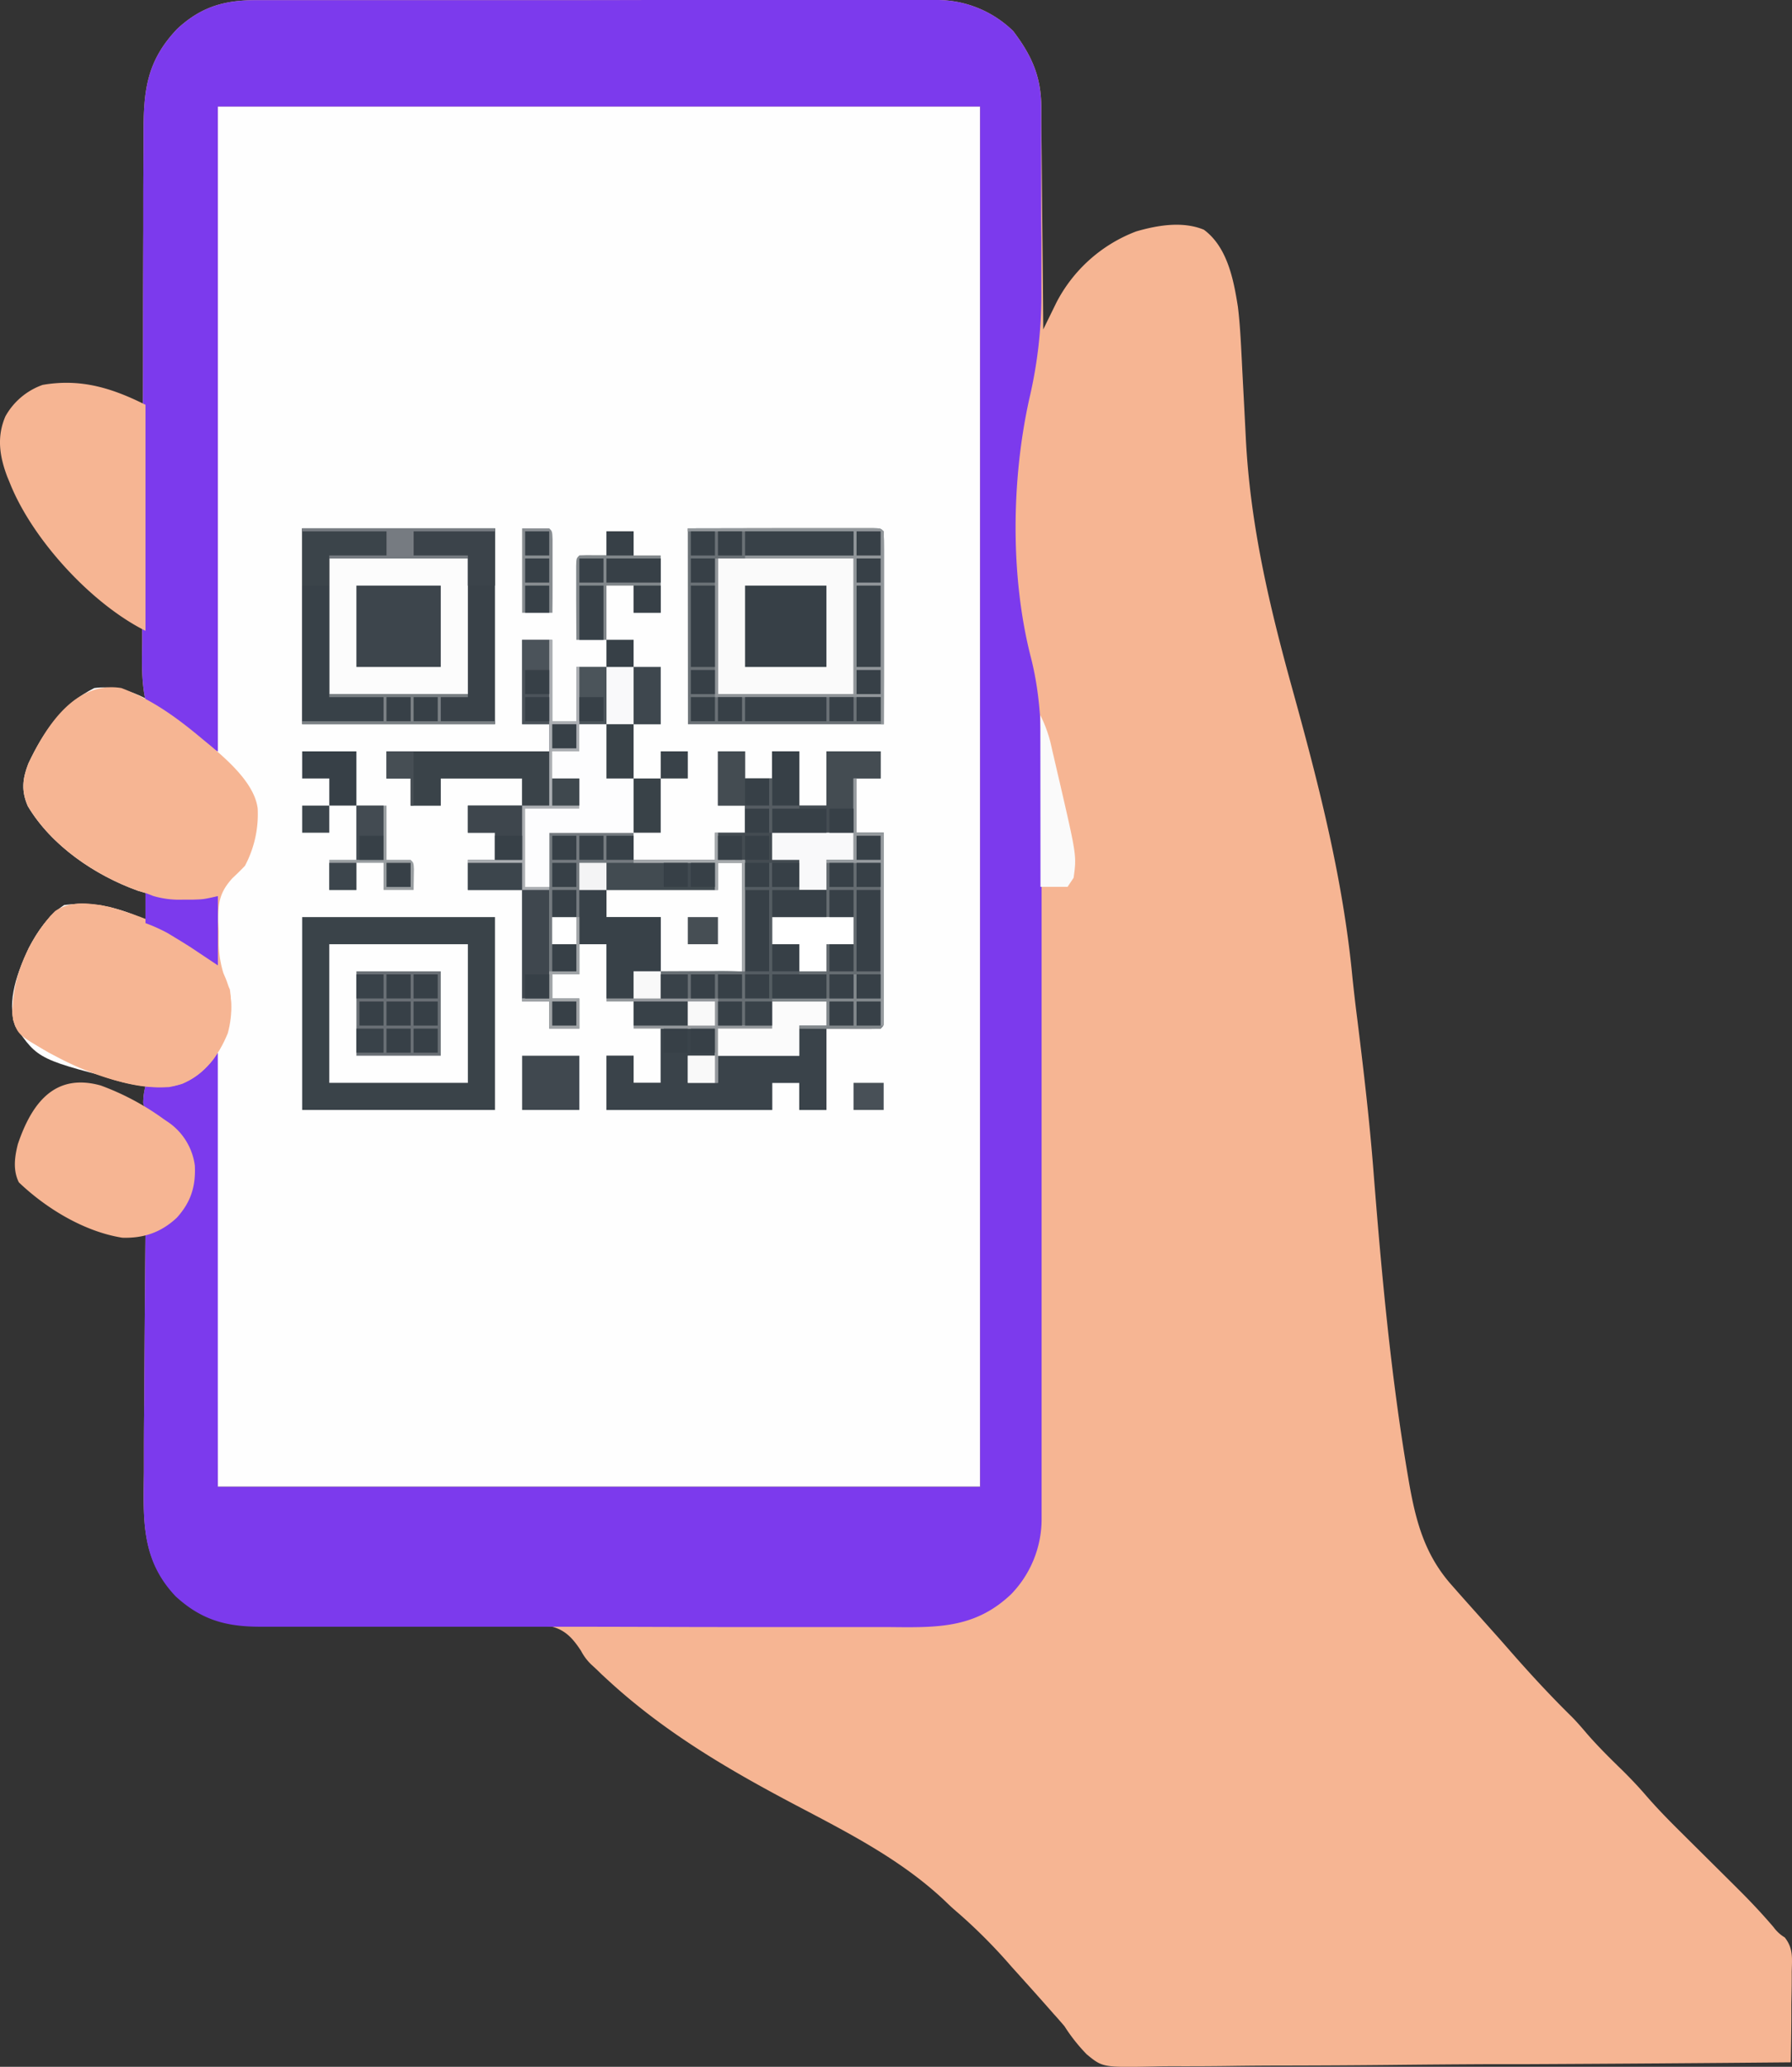 <svg id="Layer_1" data-name="Layer 1" xmlns="http://www.w3.org/2000/svg" viewBox="0 0 594.77 685.83"><rect x="0" y="0" width="594.77" height="685.83" fill="#333333" stroke="none"/><defs><style>.cls-1{fill:#f6b593;}.cls-2{fill:#fefefe;}.cls-3{fill:#7c3aed;}.cls-4{fill:#747a7f;}.cls-5{fill:#6a7176;}.cls-6{fill:#394148;}.cls-7{fill:#abaeb2;}.cls-8{fill:#fcfcfc;}.cls-9{fill:#fafafa;}.cls-10{fill:#3a4349;}.cls-11{fill:#444c52;}.cls-12{fill:#656c71;}.cls-13{fill:#3a434a;}.cls-14{fill:#fdfdfe;}.cls-15{fill:#93979b;}.cls-16{fill:#686f74;}.cls-17{fill:#696f75;}.cls-18{fill:#3d454c;}.cls-19{fill:#91969a;}.cls-20{fill:#374047;}.cls-21{fill:#81878b;}.cls-22{fill:#f9f9fa;}.cls-23{fill:#384148;}.cls-24{fill:#3b444a;}.cls-25{fill:#fbfbfb;}.cls-26{fill:#82888c;}.cls-27{fill:#999ea1;}.cls-28{fill:#40484f;}.cls-29{fill:#fff;}.cls-30{fill:#3f474e;}.cls-31{fill:#424b51;}.cls-32{fill:#3b434a;}.cls-33{fill:#888d91;}.cls-34{fill:#7a8084;}.cls-35{fill:#4b535a;}.cls-36{fill:#3e464d;}.cls-37{fill:#a0a4a7;}.cls-38{fill:#767b81;}.cls-39{fill:#969b9f;}.cls-40{fill:#3e474e;}.cls-41{fill:#4b545a;}.cls-42{fill:#3c454c;}.cls-43{fill:#434b52;}.cls-44{fill:#394248;}.cls-45{fill:#a5a9ac;}.cls-46{fill:#485057;}.cls-47{fill:#464e54;}.cls-48{fill:#f9f9f9;}.cls-49{fill:#f4f4f5;}.cls-50{fill:#3f484e;}.cls-51{fill:#394249;}.cls-52{fill:#545c62;}.cls-53{fill:#555c62;}</style></defs><path class="cls-1" d="M85.17.26h96.08q17.5,0,35-.05h94.48a36.25,36.25,0,0,1,25.56,10.32c6.08,8,9.29,15.05,9.32,25.21v2.42q0,3.95.06,7.89l.06,5.49q.07,7.22.13,14.41.06,7.36.14,14.72.15,14.43.26,28.86l1.18-2.44,1.59-3.23,1.56-3.19A49.64,49.64,0,0,1,377.1,77c7.12-2.06,15.4-3.47,22.46-.57,7.79,5.73,9.89,16.57,11.3,25.57.74,6,1,12.07,1.32,18.13.11,2.37.24,4.73.36,7.1q.49,9.17.95,18.35c1.46,28.82,7.78,55.55,15.45,83.27,8.76,31.68,16.82,62.92,19.94,95.72.48,4.56,1,9.12,1.59,13.68,2.08,16.79,4.06,33.56,5.38,50.44,2.67,33.92,5.77,68.06,11.5,101.62l.46,2.68c2.3,12.83,5.36,23.57,14.17,33.39l1.6,1.82c1.56,1.77,3.13,3.53,4.71,5.3l2.54,2.84,4.46,5c1.8,2,3.56,4,5.31,6,6.78,7.78,13.78,15.38,21.14,22.61,1.64,1.67,3.16,3.42,4.68,5.21,3.76,4.38,7.86,8.41,12,12.45,2.83,2.79,5.52,5.63,8.11,8.65,3.64,4.18,7.48,8.1,11.43,12l2.14,2.13,6.7,6.65,8.84,8.78,2,2c3.83,3.82,7.47,7.74,11,11.86a12.59,12.59,0,0,0,3.73,3.43c2.86,3.64,2.42,6.86,2.31,11.36v2.61c0,2.74-.07,5.48-.12,8.22v5.58q-.07,6.84-.2,13.67-43.67.4-87.34.61h-12.4q-16.61.08-33.23.26-17.06.17-34.12.2-9.57,0-19.15.14-9,.12-18,.09c-2.21,0-4.42,0-6.61.07-17.49.35-17.49.35-22.8-4a57.79,57.79,0,0,1-7.42-9.37c-1.19-1.39-2.39-2.78-3.62-4.12L348,666.53c-3.52-4-7.12-8-10.72-12l-1.54-1.7a178.06,178.06,0,0,0-17.46-17.61c-1.51-1.28-3-2.61-4.4-4-14.24-13.53-31.49-22.4-48.75-31.48-23-12.09-44.51-24.6-63.66-42.29l-1.78-1.64L198,554.16l-1.74-1.6a17.28,17.28,0,0,1-3.41-4.55c-2.59-3.93-5.08-6.89-9.81-8.07-7.19-.93-14.44-.67-21.68-.55h-7.09q-9.31,0-18.63.11c-8.75.07-17.5.07-26.25.08q-7,0-14,.07H86.06c-11.28,0-19.35-2.27-27.76-10-11.45-12.07-10.73-25.14-10.54-40.82V482q0-9,.13-18c0-6.14.07-12.28.1-18.42q.13-18,.3-36l1.65-.77,2.17-1.05,2.15-1c3.93-2.25,6.08-5.52,8.34-9.41,1.62-6.46,1.56-12.9-1.69-18.82-2.14-2.54-4.6-4.1-7.37-5.93-5.06-3.38-5.06-3.38-6-6.28a21.39,21.39,0,0,1,.75-5.74l2.56-.23c9.82-1.13,14.59-3.92,21.44-10.77v144h253v-458h-253v214c-5.09-2.55-9-6.05-13.31-9.78a8.94,8.94,0,0,0-3.93-2.1,15.77,15.77,0,0,1-6.76-5.12c-1.4-6.42-1.18-12.8-1.09-19.34v-6c0-5.44,0-10.88.07-16.32v-17.1q0-14.36.11-28.72.1-16.58.1-33.16,0-17.69.08-35.35V66.38q0-8,.08-16V44.52c0-14.23,1-24.06,11.23-34.77C66.82,2.4,74.56.23,85.17.26Z" transform="translate(0 -0.21)"/><path class="cls-2" d="M72.29,35.53h253v458h-253l-1-142-8,7c-5.57,3.37-12.23,2.53-18.39,1.35-32.23-8-32.23-8-39.86-19.19-2.95-8.52.93-18.2,4.5-25.91,3-5.64,6.37-10.67,11.75-14.25,9.28-1.27,18.66.83,27,5v-9l-2.52-.75c-14.2-5.09-28.72-14.93-36.54-28.08-2.21-5.1-1.78-9,.17-14.09,4.89-10.4,11.37-19.82,21.89-25.08,10.88-1.45,20,4.55,28.37,10.87,2.58,2,5.11,4.06,7.63,6.13l5,4Z" transform="translate(0 -0.21)"/><path class="cls-3" d="M85.17.26h96.08q17.5,0,35-.05h94.48a36.25,36.25,0,0,1,25.56,10.32c6.13,8.11,9.3,15.12,9.29,25.35V64.05c0,5,0,10.08.06,15.12V96.49a150.44,150.44,0,0,1-4,36c-6,27-6.36,59.31.58,86.13,3.57,14.14,3.54,28,3.49,42.52v243a35.79,35.79,0,0,1-10.17,25.13c-12.09,11.44-24.77,11-40.5,10.85H250.9q-17.81,0-35.61-.06Q198,540,180.77,540H85.64c-11.08-.09-19.08-2.49-27.34-10.07-11.45-12.07-10.73-25.14-10.54-40.82v-6.88q0-9,.13-18c0-6.14.07-12.28.1-18.42q.13-18.24.3-36.24l1.65-.77,2.17-1.05,2.15-1c3.93-2.25,6.08-5.52,8.34-9.41,1.62-6.46,1.56-12.9-1.69-18.82-2.14-2.54-4.6-4.1-7.37-5.93-5.06-3.38-5.06-3.38-6-6.28a21.39,21.39,0,0,1,.75-5.74l2.56-.23c9.82-1.13,14.59-3.92,21.44-10.77v144h253v-458h-253v214c-5.09-2.55-9-6.05-13.31-9.78a8.94,8.94,0,0,0-3.93-2.1,15.77,15.77,0,0,1-6.76-5.12c-1.4-6.42-1.18-12.8-1.09-19.34v-6c0-5.44,0-10.88.07-16.32v-17.1q0-14.36.11-28.72.1-16.58.1-33.16,0-17.69.08-35.35V66.38q0-8,.08-16V44.52c0-14.23,1-24.06,11.23-34.77C66.82,2.4,74.56.23,85.17.26Z" transform="translate(0 -0.21)"/><path class="cls-4" d="M173.29,212.53h10v27h8v-18h10v-9h9v9h9v19h-9v18h-9v-18h-9v9h-9v9h9v10h-18v26h8v-18h28v9h27v-9h10v-9h-9v-18h9v9h9v-9h9v18h9v-18h18v9h-8v18h9q0,12.5,0,25V338c0,2.53,0,2.53-1,3.53-1.34.09-2.69.11-4,.1h-5l-9-.1v27h-9v-9h-9v9h-55v-18h9v9h9v-18h18v9h-9v9h10v-9h27v-10h9v-8h-18v8h-18v-9h-19v-9h-9v9h-9v-18h-9v10h-9v8h9v10h-10v-9h-9v-37h-18v-10h9v-9h-9v-9h18v-9h-27v9h-10v-9h-8v-9h54v-9h-9Z" transform="translate(0 -0.21)"/><path class="cls-1" d="M40.29,228.53c10.26,3.82,18.67,10,27,17l2.79,2.29c5.85,5,14.48,12.58,15.45,20.71a36.5,36.5,0,0,1-4.24,19q-2,2.09-4.11,4.05c-4.24,4.64-4.81,8.11-4.74,14.29l.16,3.29v3.31a35.49,35.49,0,0,0,3.69,16.06c1.27,8.79-.43,15.68-5.32,23-3.94,5.08-8.49,8.31-14.89,9.41-15.9.82-35.31-7.58-48-16.7a10.79,10.79,0,0,1-4-8.42c.78-12.64,5.36-24.12,14.21-33.29,4.73-3.15,9.46-2.54,15-2a69.57,69.57,0,0,1,15,5v-9l-2.52-.75c-14.2-5.09-28.72-14.93-36.54-28.08-2.21-5.1-1.78-9,.17-14.09C15.14,241.41,24.87,226,40.29,228.53Z" transform="translate(0 -0.21)"/><path class="cls-5" d="M228.29,175.53l31.94-.06h29.51c2.55.06,2.55.06,3.55,1.06.09,2,.12,4,.11,6V208.6c0,10.54,0,21.08-.06,31.94h-65Z" transform="translate(0 -0.21)"/><path class="cls-6" d="M100.29,175.53h64v65h-64Z" transform="translate(0 -0.21)"/><path class="cls-2" d="M100.29,304.53h64v64h-64Z" transform="translate(0 -0.21)"/><path class="cls-1" d="M36.41,301.15c13.14,3.7,30.07,10.57,37.88,22.38,3,6.11,3.08,13,1.31,19.54-3,7.38-7.69,13.56-15.13,16.8-13.81,4.19-31.85-4.24-44.18-10.34C6,343.6,6,343.6,4.29,338.53,3.41,325.68,8.68,314,16.68,304.2,22.05,298.63,29.29,299.74,36.41,301.15Z" transform="translate(0 -0.21)"/><path class="cls-7" d="M173.29,212.53h10v27h8v-18h10v-9h9v9h9v19h-9v18h-9v-18h-9v9h-9v9h9v10h-18v26h8v37h-9v-36h-18v-10h9v-9h-9v-9h18v-9h-27v9h-10v-9h-8v-9h54v-9h-9Z" transform="translate(0 -0.21)"/><path class="cls-1" d="M48.29,134.53v75c-18-9-37.55-30.31-45-49l-.89-2.16c-2.56-6.79-3.53-13.2-.61-20a22.82,22.82,0,0,1,12.36-10.44C26.75,125.74,37.1,128.93,48.29,134.53Z" transform="translate(0 -0.21)"/><path class="cls-1" d="M33.44,360.41a85.49,85.49,0,0,1,20.85,11.12l1.88,1.28A20.7,20.7,0,0,1,64.67,387c.32,6.91-1.32,12.13-6,17.3-5.18,4.83-10.91,6.84-18.07,6.62-12.6-2-25.24-9.67-34.35-18.38-2-4.06-1.4-8.43-.32-12.69C10.53,366.25,18.18,356.14,33.44,360.41Z" transform="translate(0 -0.21)"/><path class="cls-8" d="M109.29,185.53h46v45h-46Z" transform="translate(0 -0.21)"/><path class="cls-9" d="M238.29,185.53h45v45h-45Z" transform="translate(0 -0.21)"/><path class="cls-10" d="M100.29,304.53h64v64h-64Zm9,9v46h46v-46Z" transform="translate(0 -0.21)"/><path class="cls-11" d="M238.29,249.53h9v9h9v-9h9v18h9v-18h18v9h-9v18h-27v9h9v10h9v9h-18v9h9v10h9v8h-19v-8h-8v-38h-9v-9h9v-9h-9Z" transform="translate(0 -0.21)"/><path class="cls-12" d="M256.29,276.53h27v9l9,1v45h-18v-8h-9v-10h-9v-9h18v-9h-9v-10h-9Z" transform="translate(0 -0.21)"/><path class="cls-13" d="M219.29,341.53h18v9h-9v9h10v-9h27v-9h9v27h-9v-9h-9v9h-55v-18h9v9h9Z" transform="translate(0 -0.21)"/><path class="cls-14" d="M192.29,240.53h9v18h18v18h-37v18h-8v-26h18v-10h-9v-9h9Z" transform="translate(0 -0.21)"/><path class="cls-2" d="M238.29,286.53h8v36h-27v-18h-18v-9h37Z" transform="translate(0 -0.21)"/><path class="cls-15" d="M210.29,322.53h9v9h19v9h18v-8h18v8h-9v10h-27v9h-10v-9h9v-9h-27v-9h-9v-1h9Z" transform="translate(0 -0.21)"/><path class="cls-16" d="M283.29,258.53h1v18h9q0,12.5,0,25V338c0,2.53,0,2.53-1,3.53-2,.09-4,.11-6,.1H274.84l-9.55-.1v-1h9v-8h-18v8h-18v-9h-19v-9l13.5-.06h3.84a115.27,115.27,0,0,1,18.66,1.06v8h28v-8h1v8h8v-45h-18v-1h9Z" transform="translate(0 -0.21)"/><path class="cls-17" d="M118.29,322.53h28v28h-28Z" transform="translate(0 -0.21)"/><path class="cls-18" d="M118.29,194.53h28v27h-28Z" transform="translate(0 -0.21)"/><path class="cls-19" d="M228.29,175.53l25-.05h36.47c2.53.05,2.53.05,3.53,1.05.09,2,.12,4,.11,6v35.31q0,11.35,0,22.7h-1v-9H237.29v-46h1v45h45v-45h-36v-1h36v-8h-55Z" transform="translate(0 -0.21)"/><path class="cls-20" d="M247.29,194.53h27v27h-27Z" transform="translate(0 -0.21)"/><path class="cls-10" d="M128.29,249.53h54v18h-9v-9h-27v9h-10v-9h-8Z" transform="translate(0 -0.21)"/><path class="cls-21" d="M201.29,176.53h9v8h9v19h-9v-9h-9v18h-10q0-6.72-.06-13.44v-11c.06-2.59.06-2.59,1.06-3.59,1.52-.07,3-.08,4.56-.06h4.44Z" transform="translate(0 -0.21)"/><path class="cls-22" d="M201.29,212.53h9v9h9v19h-9v18h-9Z" transform="translate(0 -0.21)"/><path class="cls-23" d="M192.29,295.53h9v9h18v18h-9v9h-9v-18h-9Z" transform="translate(0 -0.21)"/><path class="cls-23" d="M100.29,194.53h9v37h18v8h-27Z" transform="translate(0 -0.21)"/><path class="cls-24" d="M100.29,175.53h64v1h-27v8h18v1h-46v9h-9Z" transform="translate(0 -0.21)"/><path class="cls-25" d="M256.29,332.53h18v8h-9v10h-27v-9h18Z" transform="translate(0 -0.21)"/><path class="cls-26" d="M283.29,258.53h1v18h9q0,12.5,0,25V338c0,2.53,0,2.53-1,3.53-2,.09-4,.11-6,.1H274.84l-9.55-.1v-1h9v-8h-18v-1h27v-8h1v8h8v-45h-18v-1h9Z" transform="translate(0 -0.21)"/><path class="cls-9" d="M345.29,237.53A43.42,43.42,0,0,1,349,248.1l.44,1.92c.32,1.34.62,2.68.93,4q.69,3,1.4,6c5.57,24.16,5.57,24.16,4.57,31.46l-2,3h-9Z" transform="translate(0 -0.21)"/><path class="cls-27" d="M118.29,267.53h10v18h8c1,1,1,1,1.1,3.07l-.1,6.93h-10v-9h-9v9h-9v-10h9Z" transform="translate(0 -0.21)"/><path class="cls-28" d="M173.29,350.53h19v18h-19Z" transform="translate(0 -0.21)"/><path class="cls-22" d="M256.29,276.53h27v9h-9v10h-9v-10h-9Z" transform="translate(0 -0.21)"/><path class="cls-29" d="M256.29,304.53h27v9h-9v9h-9v-9h-9Z" transform="translate(0 -0.21)"/><path class="cls-3" d="M48.29,296.53l2.59,1a30.7,30.7,0,0,0,10,1.2H64.2c3.46-.11,3.46-.11,8.12-1.17v23l-9-6c-1.74-1.1-3.49-2.19-5.25-3.25l-2.39-1.45a55.67,55.67,0,0,0-7.39-3.33Z" transform="translate(0 -0.21)"/><path class="cls-30" d="M173.29,295.53h9v36h-9Z" transform="translate(0 -0.21)"/><path class="cls-31" d="M201.29,286.53h36v9h-36Z" transform="translate(0 -0.21)"/><path class="cls-32" d="M137.29,176.53h27v18h-9v-10h-18Z" transform="translate(0 -0.21)"/><path class="cls-23" d="M247.29,176.53h36v8h-36Z" transform="translate(0 -0.21)"/><path class="cls-33" d="M173.29,175.53h9c1,1,1,1,1.11,3.59V194c0,3.18,0,6.37-.05,9.55H173.29Z" transform="translate(0 -0.21)"/><path class="cls-34" d="M109.29,230.53h46v1h-9v8h18v1h-64v-1h27v-8h-18Z" transform="translate(0 -0.21)"/><path class="cls-35" d="M173.29,212.53h9v28h-9Z" transform="translate(0 -0.21)"/><path class="cls-36" d="M155.29,267.53h18v18h-9v-9h-9Z" transform="translate(0 -0.21)"/><path class="cls-20" d="M100.29,249.53h18v18h-9v-9h-9Z" transform="translate(0 -0.21)"/><path class="cls-37" d="M183.29,304.53h9v19h-9v8h9v10h-10v-9h-9v-1h9v-9h9v-9h-8Z" transform="translate(0 -0.21)"/><path class="cls-20" d="M284.29,295.53h8v27h-8Z" transform="translate(0 -0.21)"/><path class="cls-20" d="M247.29,295.53h8v27h-8Z" transform="translate(0 -0.21)"/><path class="cls-20" d="M247.29,231.53h27v8h-27Z" transform="translate(0 -0.21)"/><path class="cls-20" d="M284.29,194.53h8v27h-8Z" transform="translate(0 -0.21)"/><path class="cls-20" d="M229.29,194.53h8v27h-8Z" transform="translate(0 -0.21)"/><path class="cls-38" d="M100.29,175.53h64v1h-27v8h18v1h-46v-1h19v-8h-28Z" transform="translate(0 -0.21)"/><path class="cls-39" d="M283.29,258.53h1v18h9v64h-1v-54h-18v-1h9Z" transform="translate(0 -0.21)"/><path class="cls-40" d="M210.29,221.53h9v19h-9Z" transform="translate(0 -0.21)"/><path class="cls-41" d="M192.29,221.53h9v19h-9Z" transform="translate(0 -0.21)"/><path class="cls-20" d="M256.29,295.53h18v9h-18Z" transform="translate(0 -0.21)"/><path class="cls-42" d="M155.29,286.53h18v9h-18Z" transform="translate(0 -0.21)"/><path class="cls-43" d="M118.29,267.53h9v18h-9Z" transform="translate(0 -0.21)"/><path class="cls-44" d="M210.29,258.53h9v18h-9Z" transform="translate(0 -0.21)"/><path class="cls-20" d="M256.29,249.53h9v18h-9Z" transform="translate(0 -0.21)"/><path class="cls-44" d="M201.29,240.53h9v18h-9Z" transform="translate(0 -0.21)"/><path class="cls-23" d="M210.29,332.53h18v8h-18Z" transform="translate(0 -0.21)"/><path class="cls-20" d="M256.29,323.53h18v8h-18Z" transform="translate(0 -0.21)"/><path class="cls-20" d="M256.29,268.53h18v8h-18Z" transform="translate(0 -0.21)"/><path class="cls-20" d="M192.29,194.53h8v18h-8Z" transform="translate(0 -0.21)"/><path class="cls-20" d="M201.29,185.53h18v8h-18Z" transform="translate(0 -0.21)"/><path class="cls-45" d="M237.29,276.53h1v9h9v37h-1v-36h-8v9h-1v-9h-27v-1h27Z" transform="translate(0 -0.21)"/><path class="cls-46" d="M283.29,359.53h10v9h-10Z" transform="translate(0 -0.21)"/><path class="cls-47" d="M228.29,304.53h10v9h-10Z" transform="translate(0 -0.21)"/><path class="cls-47" d="M128.29,249.53h9v18h-1v-9h-8Z" transform="translate(0 -0.21)"/><path class="cls-48" d="M228.29,350.53h9v9h-9Z" transform="translate(0 -0.21)"/><path class="cls-48" d="M210.29,322.53h9v9h-9Z" transform="translate(0 -0.21)"/><path class="cls-20" d="M256.29,313.53h9v9h-9Z" transform="translate(0 -0.21)"/><path class="cls-49" d="M192.29,286.53h9v9h-9Z" transform="translate(0 -0.21)"/><path class="cls-42" d="M109.29,286.53h9v9h-9Z" transform="translate(0 -0.21)"/><path class="cls-42" d="M100.29,267.53h9v9h-9Z" transform="translate(0 -0.21)"/><path class="cls-50" d="M183.29,258.53h9v9h-9Z" transform="translate(0 -0.21)"/><path class="cls-51" d="M219.29,249.53h9v9h-9Z" transform="translate(0 -0.21)"/><path class="cls-20" d="M201.29,212.53h9v9h-9Z" transform="translate(0 -0.21)"/><path class="cls-20" d="M210.29,194.53h9v9h-9Z" transform="translate(0 -0.21)"/><path class="cls-52" d="M255.29,286.53h1v8h9v1h-9v27h9v1h-9v8h-1v-8h-8v-1h8v-27h-8v-1h8Z" transform="translate(0 -0.21)"/><path class="cls-51" d="M118.29,341.53h9v8h-9Z" transform="translate(0 -0.21)"/><path class="cls-51" d="M247.29,332.53h9v8h-9Z" transform="translate(0 -0.21)"/><path class="cls-48" d="M228.29,332.53h9v8h-9Z" transform="translate(0 -0.21)"/><path class="cls-51" d="M219.29,323.53h9v8h-9Z" transform="translate(0 -0.21)"/><path class="cls-51" d="M118.29,323.53h9v8h-9Z" transform="translate(0 -0.21)"/><path class="cls-20" d="M275.29,313.53h8v9h-8Z" transform="translate(0 -0.21)"/><path class="cls-20" d="M183.29,313.53h8v9h-8Z" transform="translate(0 -0.21)"/><path class="cls-29" d="M183.29,304.53h8v9h-8Z" transform="translate(0 -0.21)"/><path class="cls-20" d="M275.29,295.53h8v9h-8Z" transform="translate(0 -0.21)"/><path class="cls-20" d="M183.29,295.53h8v9h-8Z" transform="translate(0 -0.21)"/><path class="cls-20" d="M256.29,286.53h9v8h-9Z" transform="translate(0 -0.21)"/><path class="cls-20" d="M201.29,277.53h9v8h-9Z" transform="translate(0 -0.21)"/><path class="cls-20" d="M164.29,277.53h9v8h-9Z" transform="translate(0 -0.21)"/><path class="cls-20" d="M247.29,258.53h8v9h-8Z" transform="translate(0 -0.21)"/><path class="cls-20" d="M174.29,194.53h8v9h-8Z" transform="translate(0 -0.21)"/><path class="cls-20" d="M201.29,176.53h9v8h-9Z" transform="translate(0 -0.21)"/><path class="cls-20" d="M229.29,341.53h8v8h-8Z" transform="translate(0 -0.21)"/><path class="cls-20" d="M220.29,341.53h8v8h-8Z" transform="translate(0 -0.21)"/><path class="cls-20" d="M137.29,341.53h8v8h-8Z" transform="translate(0 -0.21)"/><path class="cls-20" d="M128.29,341.53h8v8h-8Z" transform="translate(0 -0.21)"/><path class="cls-20" d="M284.29,332.53h8v8h-8Z" transform="translate(0 -0.21)"/><path class="cls-20" d="M275.29,332.53h8v8h-8Z" transform="translate(0 -0.21)"/><path class="cls-20" d="M238.29,332.53h8v8h-8Z" transform="translate(0 -0.21)"/><path class="cls-20" d="M183.29,332.53h8v8h-8Z" transform="translate(0 -0.21)"/><path class="cls-20" d="M137.29,332.53h8v8h-8Z" transform="translate(0 -0.21)"/><path class="cls-20" d="M128.29,332.53h8v8h-8Z" transform="translate(0 -0.21)"/><path class="cls-20" d="M119.29,332.53h8v8h-8Z" transform="translate(0 -0.21)"/><path class="cls-20" d="M284.29,323.53h8v8h-8Z" transform="translate(0 -0.21)"/><path class="cls-20" d="M275.29,323.53h8v8h-8Z" transform="translate(0 -0.21)"/><path class="cls-20" d="M247.29,323.53h8v8h-8Z" transform="translate(0 -0.21)"/><path class="cls-20" d="M238.29,323.53h8v8h-8Z" transform="translate(0 -0.21)"/><path class="cls-20" d="M229.29,323.53h8v8h-8Z" transform="translate(0 -0.21)"/><path class="cls-20" d="M174.29,323.53h8v8h-8Z" transform="translate(0 -0.21)"/><path class="cls-20" d="M137.29,323.53h8v8h-8Z" transform="translate(0 -0.21)"/><path class="cls-20" d="M128.29,323.53h8v8h-8Z" transform="translate(0 -0.21)"/><path class="cls-20" d="M284.29,286.53h8v8h-8Z" transform="translate(0 -0.21)"/><path class="cls-20" d="M275.29,286.53h8v8h-8Z" transform="translate(0 -0.21)"/><path class="cls-20" d="M247.29,286.53h8v8h-8Z" transform="translate(0 -0.21)"/><path class="cls-20" d="M229.29,286.53h8v8h-8Z" transform="translate(0 -0.21)"/><path class="cls-20" d="M220.29,286.53h8v8h-8Z" transform="translate(0 -0.21)"/><path class="cls-20" d="M183.29,286.53h8v8h-8Z" transform="translate(0 -0.21)"/><path class="cls-20" d="M128.29,286.53h8v8h-8Z" transform="translate(0 -0.21)"/><path class="cls-20" d="M284.29,277.53h8v8h-8Z" transform="translate(0 -0.21)"/><path class="cls-20" d="M247.29,277.53h8v8h-8Z" transform="translate(0 -0.21)"/><path class="cls-20" d="M238.29,277.53h8v8h-8Z" transform="translate(0 -0.21)"/><path class="cls-20" d="M192.29,277.53h8v8h-8Z" transform="translate(0 -0.21)"/><path class="cls-20" d="M183.29,277.53h8v8h-8Z" transform="translate(0 -0.21)"/><path class="cls-20" d="M119.29,277.53h8v8h-8Z" transform="translate(0 -0.21)"/><path class="cls-20" d="M275.29,268.53h8v8h-8Z" transform="translate(0 -0.21)"/><path class="cls-20" d="M247.29,268.53h8v8h-8Z" transform="translate(0 -0.21)"/><path class="cls-20" d="M183.29,240.53h8v8h-8Z" transform="translate(0 -0.21)"/><path class="cls-20" d="M284.29,231.53h8v8h-8Z" transform="translate(0 -0.21)"/><path class="cls-20" d="M275.29,231.53h8v8h-8Z" transform="translate(0 -0.21)"/><path class="cls-20" d="M238.29,231.53h8v8h-8Z" transform="translate(0 -0.21)"/><path class="cls-20" d="M229.29,231.53h8v8h-8Z" transform="translate(0 -0.21)"/><path class="cls-20" d="M192.29,231.53h8v8h-8Z" transform="translate(0 -0.21)"/><path class="cls-20" d="M174.29,231.53h8v8h-8Z" transform="translate(0 -0.21)"/><path class="cls-20" d="M137.29,231.53h8v8h-8Z" transform="translate(0 -0.21)"/><path class="cls-20" d="M128.29,231.53h8v8h-8Z" transform="translate(0 -0.21)"/><path class="cls-20" d="M284.29,222.53h8v8h-8Z" transform="translate(0 -0.21)"/><path class="cls-20" d="M229.29,222.53h8v8h-8Z" transform="translate(0 -0.21)"/><path class="cls-20" d="M174.29,222.53h8v8h-8Z" transform="translate(0 -0.21)"/><path class="cls-20" d="M284.29,185.53h8v8h-8Z" transform="translate(0 -0.21)"/><path class="cls-20" d="M229.29,185.53h8v8h-8Z" transform="translate(0 -0.21)"/><path class="cls-20" d="M192.29,185.53h8v8h-8Z" transform="translate(0 -0.21)"/><path class="cls-20" d="M174.29,185.53h8v8h-8Z" transform="translate(0 -0.21)"/><path class="cls-20" d="M284.29,176.53h8v8h-8Z" transform="translate(0 -0.21)"/><path class="cls-20" d="M238.29,176.53h8v8h-8Z" transform="translate(0 -0.21)"/><path class="cls-20" d="M229.29,176.53h8v8h-8Z" transform="translate(0 -0.21)"/><path class="cls-20" d="M174.29,176.53h8v8h-8Z" transform="translate(0 -0.21)"/><path class="cls-53" d="M255.29,258.53h1v9h9v1h-9v8h-1v-8h-8v-1h8Z" transform="translate(0 -0.21)"/></svg>
